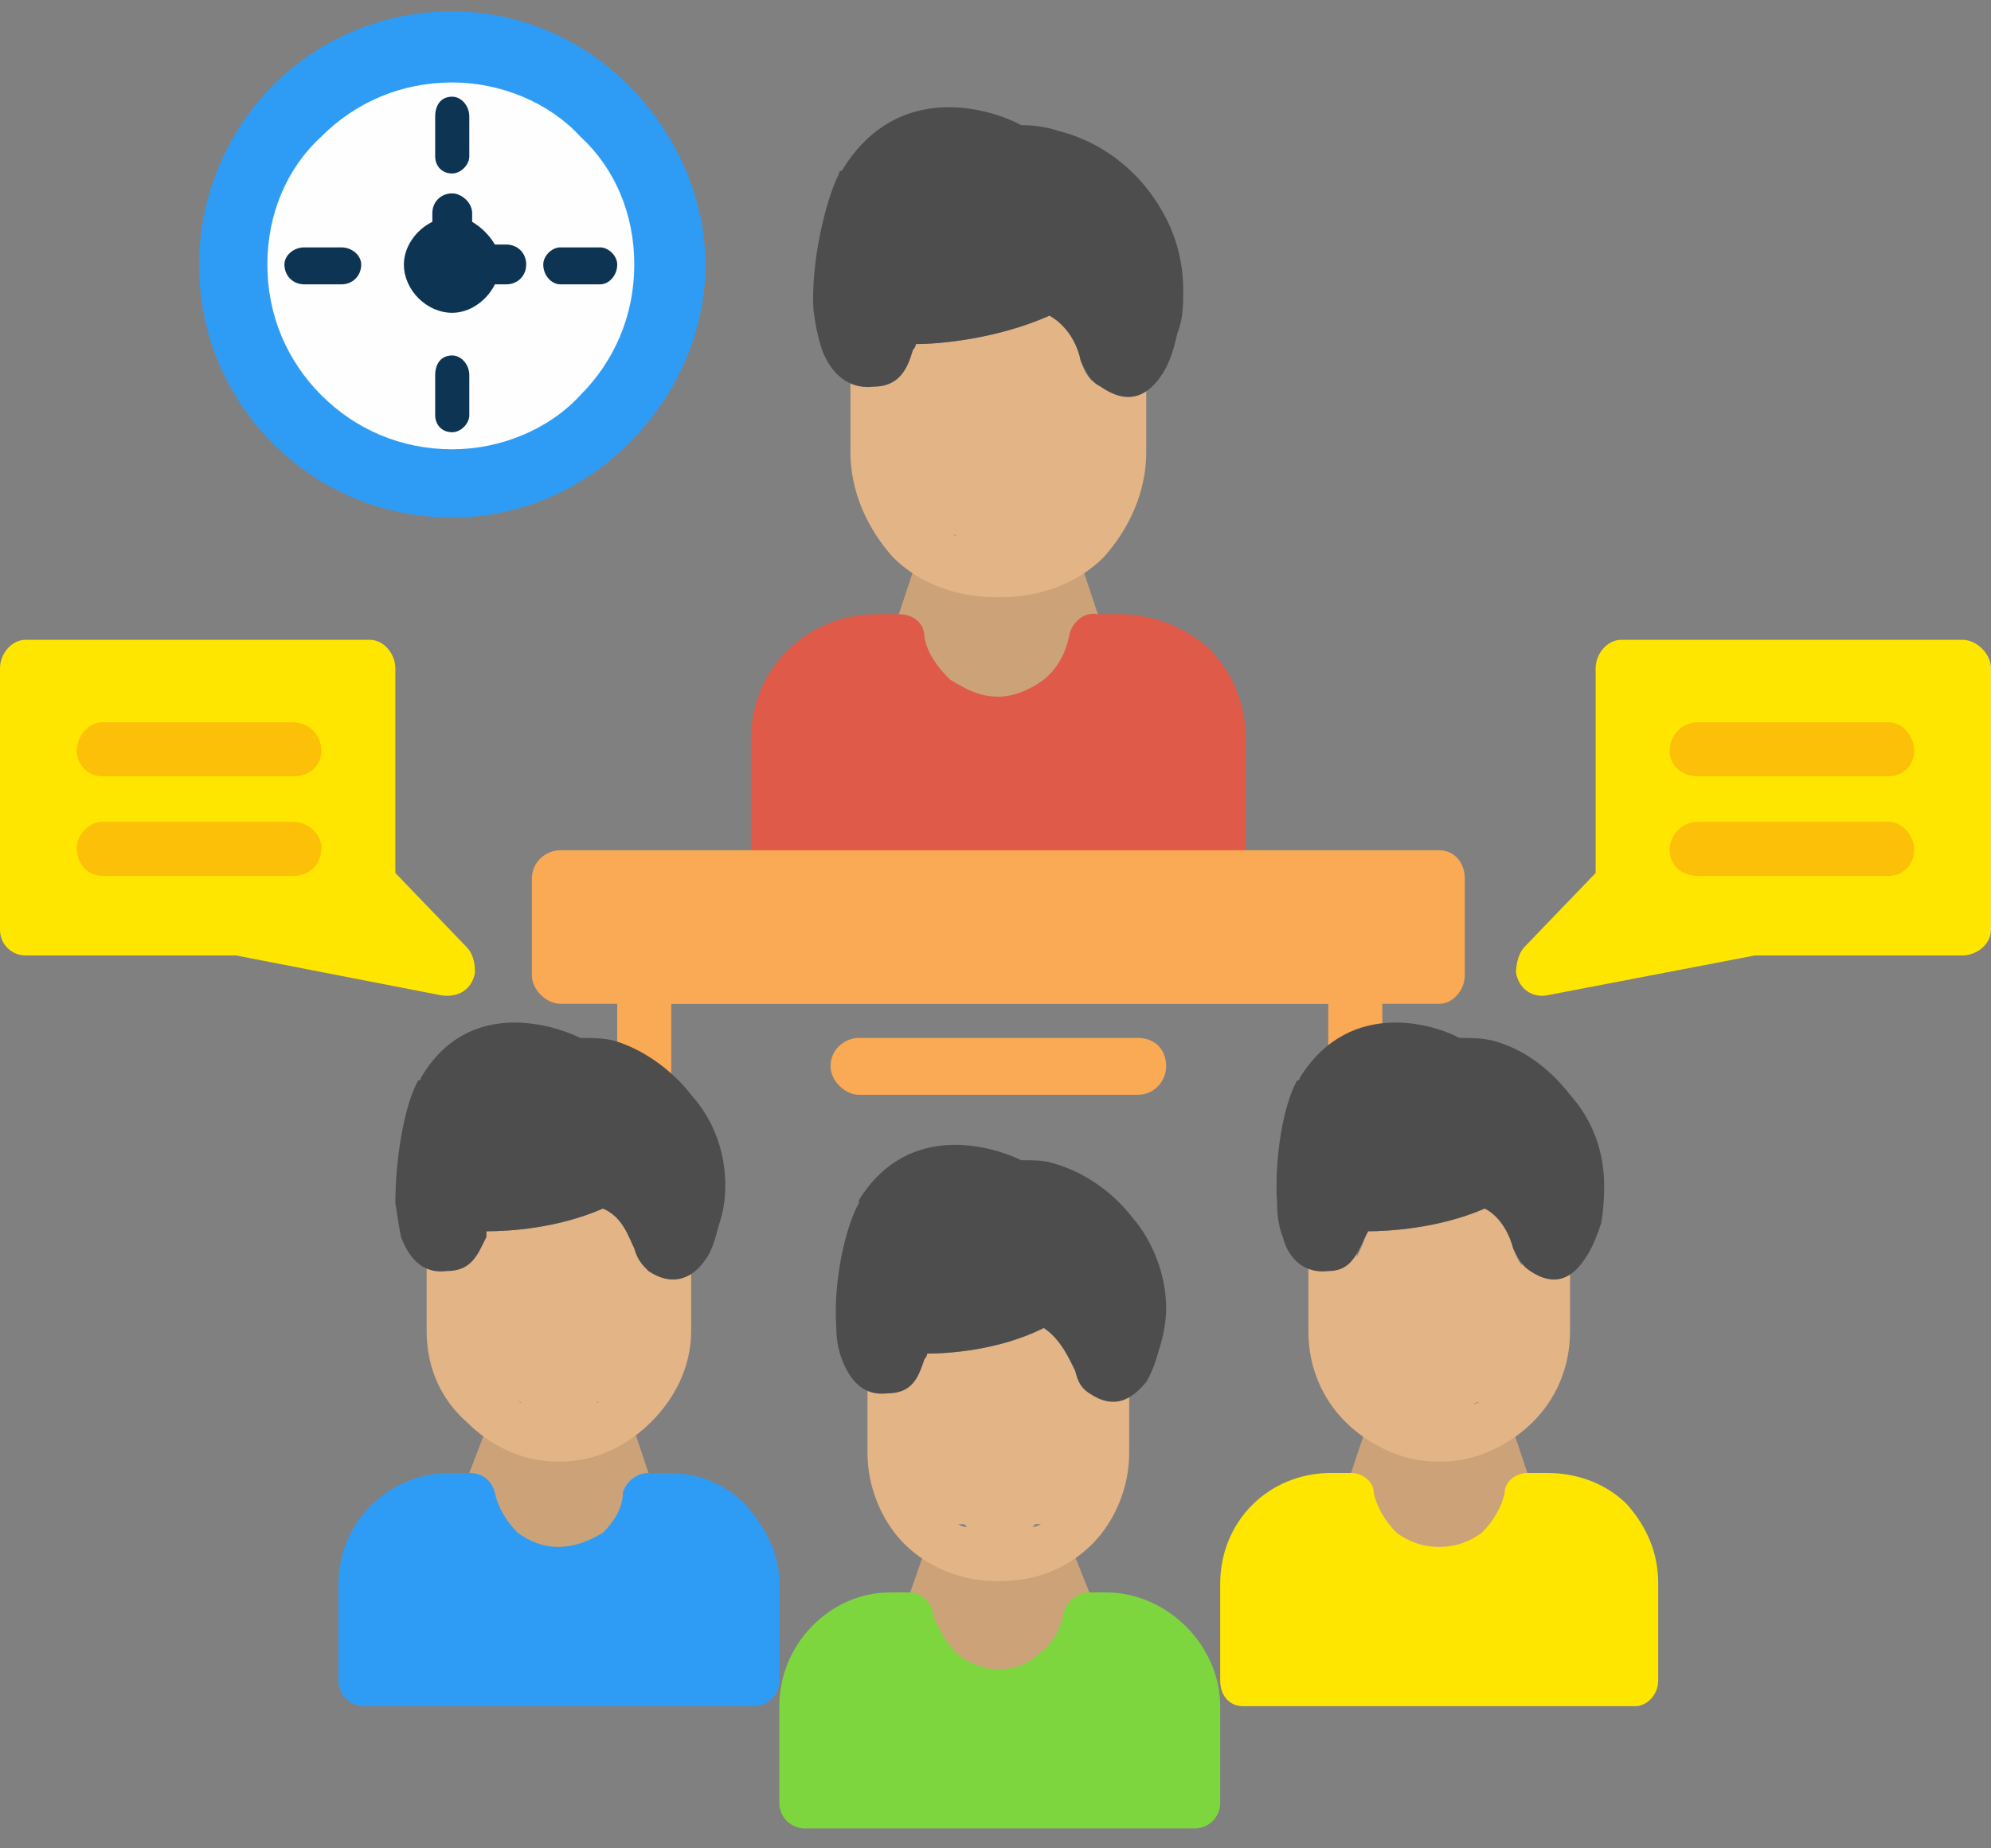 <svg version="1.2" xmlns="http://www.w3.org/2000/svg" viewBox="0 0 70 65" width="70" height="65"><rect x="0" y="0" width="70" height="65" fill="#808080" stroke="none"/><style>.a{fill:#2e9cf5}.b{fill:#fefefe}.c{fill:#0e3454}.d{fill:#cca279}.e{fill:#df5a49}.f{fill:#e3b486}.g{fill:#4d4d4d}.h{fill:#faa954}.i{fill:#ffe600}.j{fill:#7ed63f}.k{fill:#fbc007}</style><path class="a" d="m15.9 0.4c2.4 0 4.6 1 6.2 2.6 1.6 1.6 2.7 3.9 2.7 6.3 0 2.5-1.1 4.7-2.7 6.3-1.6 1.6-3.8 2.6-6.2 2.6-2.5 0-4.7-1-6.3-2.6-1.6-1.6-2.6-3.8-2.6-6.3 0-2.4 1-4.7 2.6-6.3 1.6-1.6 3.8-2.6 6.3-2.6z"/><path fill-rule="evenodd" class="b" d="m15.9 15.8c1.7 0 3.4-0.7 4.5-1.9 1.2-1.2 1.9-2.8 1.9-4.6 0-1.8-0.7-3.4-1.9-4.5-1.1-1.2-2.8-1.9-4.5-1.9-1.8 0-3.4 0.7-4.6 1.9-1.2 1.1-1.9 2.7-1.9 4.5 0 1.8 0.7 3.4 1.9 4.6 1.2 1.2 2.8 1.9 4.6 1.9z"/><path fill-rule="evenodd" class="c" d="m15.9 12.5c0.3 0 0.6 0.3 0.6 0.7v1.4c0 0.3-0.3 0.6-0.6 0.6-0.4 0-0.6-0.3-0.6-0.6v-1.4c0-0.4 0.2-0.7 0.6-0.7z"/><path fill-rule="evenodd" class="c" d="m19.1 9.3c0-0.3 0.3-0.6 0.6-0.6h1.4c0.3 0 0.6 0.3 0.6 0.6 0 0.4-0.3 0.7-0.6 0.7h-1.4c-0.3 0-0.6-0.3-0.6-0.7z"/><path fill-rule="evenodd" class="c" d="m16.5 5.5c0 0.3-0.3 0.6-0.6 0.6-0.4 0-0.6-0.3-0.6-0.6v-1.4c0-0.4 0.2-0.7 0.6-0.7 0.3 0 0.6 0.3 0.6 0.7z"/><path fill-rule="evenodd" class="c" d="m12.7 9.3c0 0.4-0.3 0.7-0.7 0.7h-1.3c-0.4 0-0.7-0.3-0.7-0.7 0-0.3 0.3-0.6 0.7-0.6h1.3c0.4 0 0.7 0.3 0.7 0.6z"/><path fill-rule="evenodd" class="c" d="m17.8 8.6c0.4 0 0.7 0.3 0.7 0.7 0 0.4-0.3 0.7-0.7 0.7h-0.4c-0.3 0.6-0.9 1-1.5 1-0.9 0-1.7-0.8-1.7-1.7 0-0.6 0.4-1.2 1-1.5v-0.3c0-0.4 0.3-0.7 0.7-0.7 0.3 0 0.7 0.3 0.7 0.7v0.3q0.5 0.3 0.8 0.8z"/><path class="d" d="m37.8 19.2c-0.3-0.4-0.9-0.6-1.3-0.3-3.5 2 0.7 2-2.8 0-0.5-0.3-1.1-0.1-1.3 0.3l-0.8 2.4c-0.7 1.1 2.4 3.4 3.6 3.4 1.1 0 4-2.3 3.4-3.4z"/><path class="e" d="m30.8 21.6h0.8c0.5 0 0.9 0.3 0.9 0.8 0.1 0.6 0.5 1.1 0.9 1.5 0.5 0.3 1 0.6 1.7 0.6 0.6 0 1.2-0.3 1.6-0.6 0.5-0.4 0.8-1 0.9-1.6 0.1-0.4 0.5-0.8 1-0.7h0.8c1.2 0 2.3 0.5 3.1 1.2 0.8 0.8 1.3 1.9 1.3 3.2v3.8c0 0.5-0.5 1-1 1h-15.4c-0.6 0-1-0.5-1-1v-3.8c0-2.5 2-4.4 4.4-4.4z"/><path class="f" d="m40.3 12.9c0-0.5-0.5-0.9-1-0.9-0.5 0-0.9 0.4-0.9 0.9v0.5c-0.2-0.2-0.3-0.4-0.4-0.7-0.1-0.5-0.4-1.2-1.1-1.6-1.8 0.8-3.8 1-4.7 1l-0.1 0.2c-0.1 0.2-0.2 0.5-0.3 0.7v-0.4c0-0.5-0.4-0.9-1-0.9-0.5 0-0.9 0.4-0.9 0.9v3.3c0 1.4 0.6 2.7 1.5 3.7 0.9 0.9 2.2 1.4 3.6 1.4h0.2c1.4 0 2.7-0.5 3.6-1.4 0.9-1 1.5-2.3 1.5-3.7zm-3.6 5.9c-0.1 0-0.2 0.1-0.3 0.1h0.1q0.1-0.1 0.2-0.1zm-2.9 0.1c-0.1 0-0.3-0.1-0.3-0.1 0 0 0.1 0 0.2 0.1z"/><path class="g" d="m38 12.7c-0.1-0.5-0.4-1.2-1.1-1.6-1.8 0.8-3.8 1-4.7 1q0 0.1-0.1 0.2c-0.2 0.7-0.5 1.3-1.4 1.3-0.9 0.1-1.5-0.5-1.8-1.3q-0.2-0.6-0.3-1.4c-0.1-1.6 0.4-3.8 0.9-4.8 0-0.1 0.1-0.1 0.1-0.1 2-3.3 5.4-2.1 6.3-1.6q0.7 0 1.3 0.2c1.2 0.3 2.3 1 3.1 2 0.8 1 1.3 2.2 1.3 3.6 0 0.5 0 1-0.2 1.5-0.1 0.4-0.2 0.9-0.5 1.4-0.5 0.8-1.2 1.2-2.2 0.5-0.4-0.2-0.5-0.5-0.7-0.9z"/><path class="h" d="m21.7 38.3c0 0.5 0.4 0.9 0.9 0.9 0.5 0 1-0.4 1-0.9v-3h23.1v2.1c0 0.6 0.4 1 1 1 0.4 0 0.9-0.4 0.9-1v-3q0 0 0-0.1c0-0.5-0.5-0.9-1-0.9h-25c-0.5 0-0.9 0.4-0.9 0.9z"/><path class="h" d="m50.6 35.3h-30.9c-0.5 0-1-0.5-1-1v-3.4c0-0.6 0.5-1 1-1h30.9c0.5 0 0.9 0.4 0.9 1v3.4c0 0.5-0.4 1-0.9 1z"/><path class="i" d="m13.9 23.5v7.2l2.5 2.6c0.2 0.2 0.3 0.5 0.3 0.9-0.1 0.6-0.6 0.9-1.2 0.8l-7.2-1.4h-7.4c-0.5 0-0.9-0.4-0.9-0.9v-9.2c0-0.5 0.4-1 0.9-1h12.1c0.5 0 0.9 0.5 0.9 1z"/><path class="h" d="m30.2 36.5c-0.5 0-1 0.4-1 1 0 0.5 0.5 1 1 1h9.8c0.6 0 1-0.5 1-1 0-0.6-0.4-1-1-1z"/><path class="d" d="m37.5 54c-0.2-0.4-0.7-0.5-1.1-0.3-3.1 1.8 0.6 1.8-2.5 0-0.4-0.2-0.9-0.1-1.2 0.3l-0.7 2c-0.6 1.1 2.2 3.1 3.2 3.1 1 0 3.6-2 3.1-3.1z"/><path class="j" d="m31.3 56h0.7c0.4 0 0.8 0.4 0.8 0.8 0.2 0.5 0.5 1 0.8 1.3 0.4 0.4 1 0.6 1.5 0.6 0.6 0 1.1-0.2 1.5-0.6 0.4-0.3 0.7-0.8 0.8-1.4 0.1-0.4 0.5-0.7 0.9-0.7h0.6c1.1 0 2.1 0.5 2.8 1.2 0.7 0.7 1.2 1.7 1.2 2.8v3.4c0 0.5-0.4 0.9-0.9 0.9h-13.7c-0.5 0-0.9-0.4-0.9-0.9v-3.4c0-2.2 1.8-4 3.9-4z"/><path class="f" d="m39.7 48.4c0-0.5-0.3-0.8-0.8-0.8-0.5 0-0.8 0.3-0.8 0.8v0.4c-0.2-0.2-0.2-0.4-0.3-0.6-0.2-0.4-0.5-1.1-1.1-1.5-1.6 0.8-3.4 0.9-4.1 0.9l-0.1 0.2c-0.1 0.3-0.2 0.5-0.3 0.7v-0.4c0-0.5-0.4-0.8-0.9-0.8-0.4 0-0.8 0.3-0.8 0.8v3c0 1.2 0.5 2.4 1.3 3.2 0.8 0.8 2 1.3 3.2 1.3h0.2c1.3 0 2.4-0.5 3.2-1.3 0.8-0.8 1.3-2 1.3-3.2zm-3.1 5.2q-0.2 0.1-0.3 0.1l0.1-0.1c0 0 0.1 0 0.2 0zm-2.6 0.1q-0.2 0-0.3-0.1c0 0 0.1 0 0.2 0z"/><path class="g" d="m37.8 48.2c-0.2-0.4-0.5-1.1-1.1-1.5-1.6 0.8-3.4 0.9-4.1 0.9 0 0.1-0.1 0.2-0.1 0.2-0.2 0.6-0.4 1.2-1.3 1.2-0.8 0.1-1.3-0.4-1.6-1.2q-0.2-0.5-0.2-1.2c-0.1-1.5 0.3-3.4 0.8-4.3 0-0.1 0-0.1 0-0.1 1.8-2.9 4.9-1.8 5.7-1.4 0.4 0 0.8 0 1.1 0.1 1.1 0.3 2.1 1 2.8 1.9 0.7 0.8 1.2 2 1.2 3.2q0 0.6-0.2 1.3c-0.1 0.3-0.2 0.8-0.5 1.3-0.5 0.6-1.1 1-2 0.4-0.3-0.2-0.4-0.4-0.5-0.8z"/><path class="d" d="m22.1 49.7c-0.3-0.4-0.8-0.5-1.2-0.3-3.1 1.8 0.6 1.8-2.5 0-0.4-0.2-0.9-0.1-1.1 0.3l-0.8 2.1c-0.5 1 2.2 3.1 3.2 3.1 1 0 3.7-2.1 3.1-3.1z"/><path class="a" d="m15.8 51.8h0.7c0.5 0 0.8 0.3 0.9 0.7 0.1 0.5 0.4 1 0.8 1.4 0.4 0.3 0.9 0.5 1.4 0.5 0.6 0 1.1-0.2 1.6-0.5 0.4-0.4 0.7-0.9 0.7-1.4 0.1-0.4 0.5-0.7 0.9-0.7h0.7c1.1 0 2 0.4 2.7 1.1 0.7 0.8 1.2 1.7 1.2 2.8v3.4c0 0.5-0.4 0.9-0.9 0.9h-13.7c-0.5 0-0.9-0.4-0.9-0.9v-3.4c0-2.2 1.8-3.9 3.9-3.9z"/><path class="f" d="m24.3 44.1c0-0.5-0.4-0.8-0.9-0.8-0.4 0-0.8 0.3-0.8 0.8v0.4c-0.1-0.2-0.2-0.4-0.3-0.6-0.2-0.4-0.4-1.1-1.1-1.4-1.6 0.7-3.3 0.8-4.1 0.8v0.2c-0.2 0.3-0.2 0.5-0.4 0.7v-0.3c0-0.5-0.3-0.9-0.8-0.9-0.5 0-0.9 0.4-0.9 0.9v2.9c0 1.3 0.5 2.4 1.4 3.2 0.8 0.8 1.9 1.4 3.2 1.4h0.1c1.3 0 2.4-0.6 3.2-1.4 0.8-0.8 1.4-1.9 1.4-3.2zm-3.2 5.2c-0.1 0-0.2 0.1-0.3 0.1h0.1c0.1-0.1 0.1-0.1 0.2-0.1zm-2.6 0.1c-0.1 0-0.2-0.1-0.3-0.1 0.1 0 0.1 0 0.2 0.1z"/><path class="g" d="m22.3 43.9c-0.2-0.4-0.4-1.1-1.1-1.4-1.6 0.7-3.3 0.8-4.1 0.8 0 0.1 0 0.2 0 0.2-0.3 0.6-0.5 1.2-1.4 1.2-0.8 0.1-1.3-0.4-1.6-1.2q-0.1-0.5-0.2-1.2c0-1.5 0.3-3.4 0.8-4.3 0 0 0.1 0 0.1-0.1 1.7-2.9 4.8-1.8 5.6-1.4 0.4 0 0.8 0 1.2 0.1 1 0.3 2 1 2.7 1.9 0.8 0.9 1.2 2 1.2 3.2q0 0.7-0.2 1.3c-0.1 0.3-0.2 0.9-0.5 1.3-0.4 0.6-1.1 1-2 0.4-0.2-0.2-0.4-0.4-0.5-0.8z"/><path class="d" d="m53 49.7c-0.3-0.4-0.8-0.5-1.2-0.3-3.1 1.8 0.6 1.8-2.5 0-0.4-0.2-0.9-0.1-1.1 0.3l-0.7 2.1c-0.6 1 2.1 3.1 3.2 3.1 1 0 3.6-2.1 3-3.1z"/><path class="i" d="m46.8 51.8h0.7c0.4 0 0.8 0.3 0.8 0.7 0.1 0.5 0.4 1 0.8 1.4 0.4 0.3 0.9 0.5 1.5 0.5 0.6 0 1.1-0.2 1.5-0.5 0.4-0.4 0.7-0.9 0.8-1.4 0-0.4 0.4-0.7 0.8-0.7h0.7c1.1 0 2.1 0.4 2.8 1.1 0.7 0.8 1.1 1.7 1.1 2.8v3.4c0 0.5-0.4 0.9-0.8 0.9h-13.8c-0.5 0-0.8-0.4-0.8-0.9v-3.4c0-2.2 1.7-3.9 3.9-3.9z"/><path class="f" d="m55.2 44.1c0-0.5-0.4-0.8-0.8-0.8-0.5 0-0.9 0.3-0.9 0.8v0.4q-0.2-0.3-0.3-0.6c-0.1-0.4-0.4-1.1-1-1.4-1.6 0.7-3.4 0.8-4.1 0.8l-0.1 0.2c-0.1 0.3-0.2 0.5-0.3 0.7v-0.3c0-0.5-0.4-0.9-0.9-0.9-0.5 0-0.8 0.4-0.8 0.9v2.9c0 1.3 0.5 2.4 1.3 3.2 0.8 0.8 2 1.4 3.2 1.4h0.2c1.2 0 2.4-0.6 3.2-1.4 0.8-0.8 1.3-1.9 1.3-3.2zm-3.2 5.2c0 0-0.2 0.1-0.2 0.1 0.1-0.1 0.2-0.1 0.2-0.1zm-2.6 0.1c-0.1 0-0.1-0.1-0.2-0.1 0 0 0.1 0 0.1 0.1z"/><path class="g" d="m53.2 43.9c-0.1-0.4-0.4-1.1-1-1.4-1.6 0.7-3.4 0.8-4.1 0.8q-0.1 0.2-0.1 0.2c-0.3 0.6-0.5 1.2-1.3 1.2-0.8 0.1-1.4-0.4-1.6-1.2q-0.2-0.5-0.2-1.2c-0.1-1.5 0.2-3.4 0.7-4.3 0 0 0.1 0 0.1-0.1 1.8-2.9 4.9-1.8 5.6-1.4 0.4 0 0.8 0 1.2 0.1 1.1 0.3 2 1 2.7 1.9 0.8 0.9 1.2 2 1.2 3.2q0 0.7-0.1 1.3c-0.1 0.3-0.3 0.9-0.6 1.3-0.4 0.6-1 1-1.9 0.4-0.3-0.2-0.4-0.4-0.6-0.8z"/><path class="k" d="m3.6 28.9c-0.5 0-0.9 0.5-0.9 0.9 0 0.6 0.4 1 0.9 1h6.7c0.6 0 1-0.4 1-1 0-0.4-0.4-0.9-1-0.9z"/><path class="k" d="m3.6 25.4c-0.5 0-0.9 0.5-0.9 1 0 0.5 0.4 0.9 0.9 0.9h6.7c0.6 0 1-0.4 1-0.9 0-0.5-0.4-1-1-1z"/><path class="i" d="m56.1 23.5v7.2l-2.5 2.6c-0.2 0.2-0.3 0.6-0.3 0.9 0.1 0.6 0.6 0.9 1.1 0.8l7.3-1.4h7.3c0.5 0 1-0.4 1-0.9v-9.2c0-0.5-0.5-1-1-1h-12c-0.5 0-0.9 0.5-0.9 1z"/><path class="k" d="m66.4 28.9c0.5 0 0.9 0.5 0.9 1 0 0.5-0.4 0.9-0.9 0.9h-6.7c-0.6 0-1-0.4-1-0.9 0-0.5 0.4-1 1-1z"/><path class="k" d="m66.4 25.4c0.5 0 0.9 0.5 0.9 1 0 0.5-0.4 0.9-0.9 0.9h-6.7c-0.6 0-1-0.4-1-0.9 0-0.5 0.4-1 1-1z"/></svg>